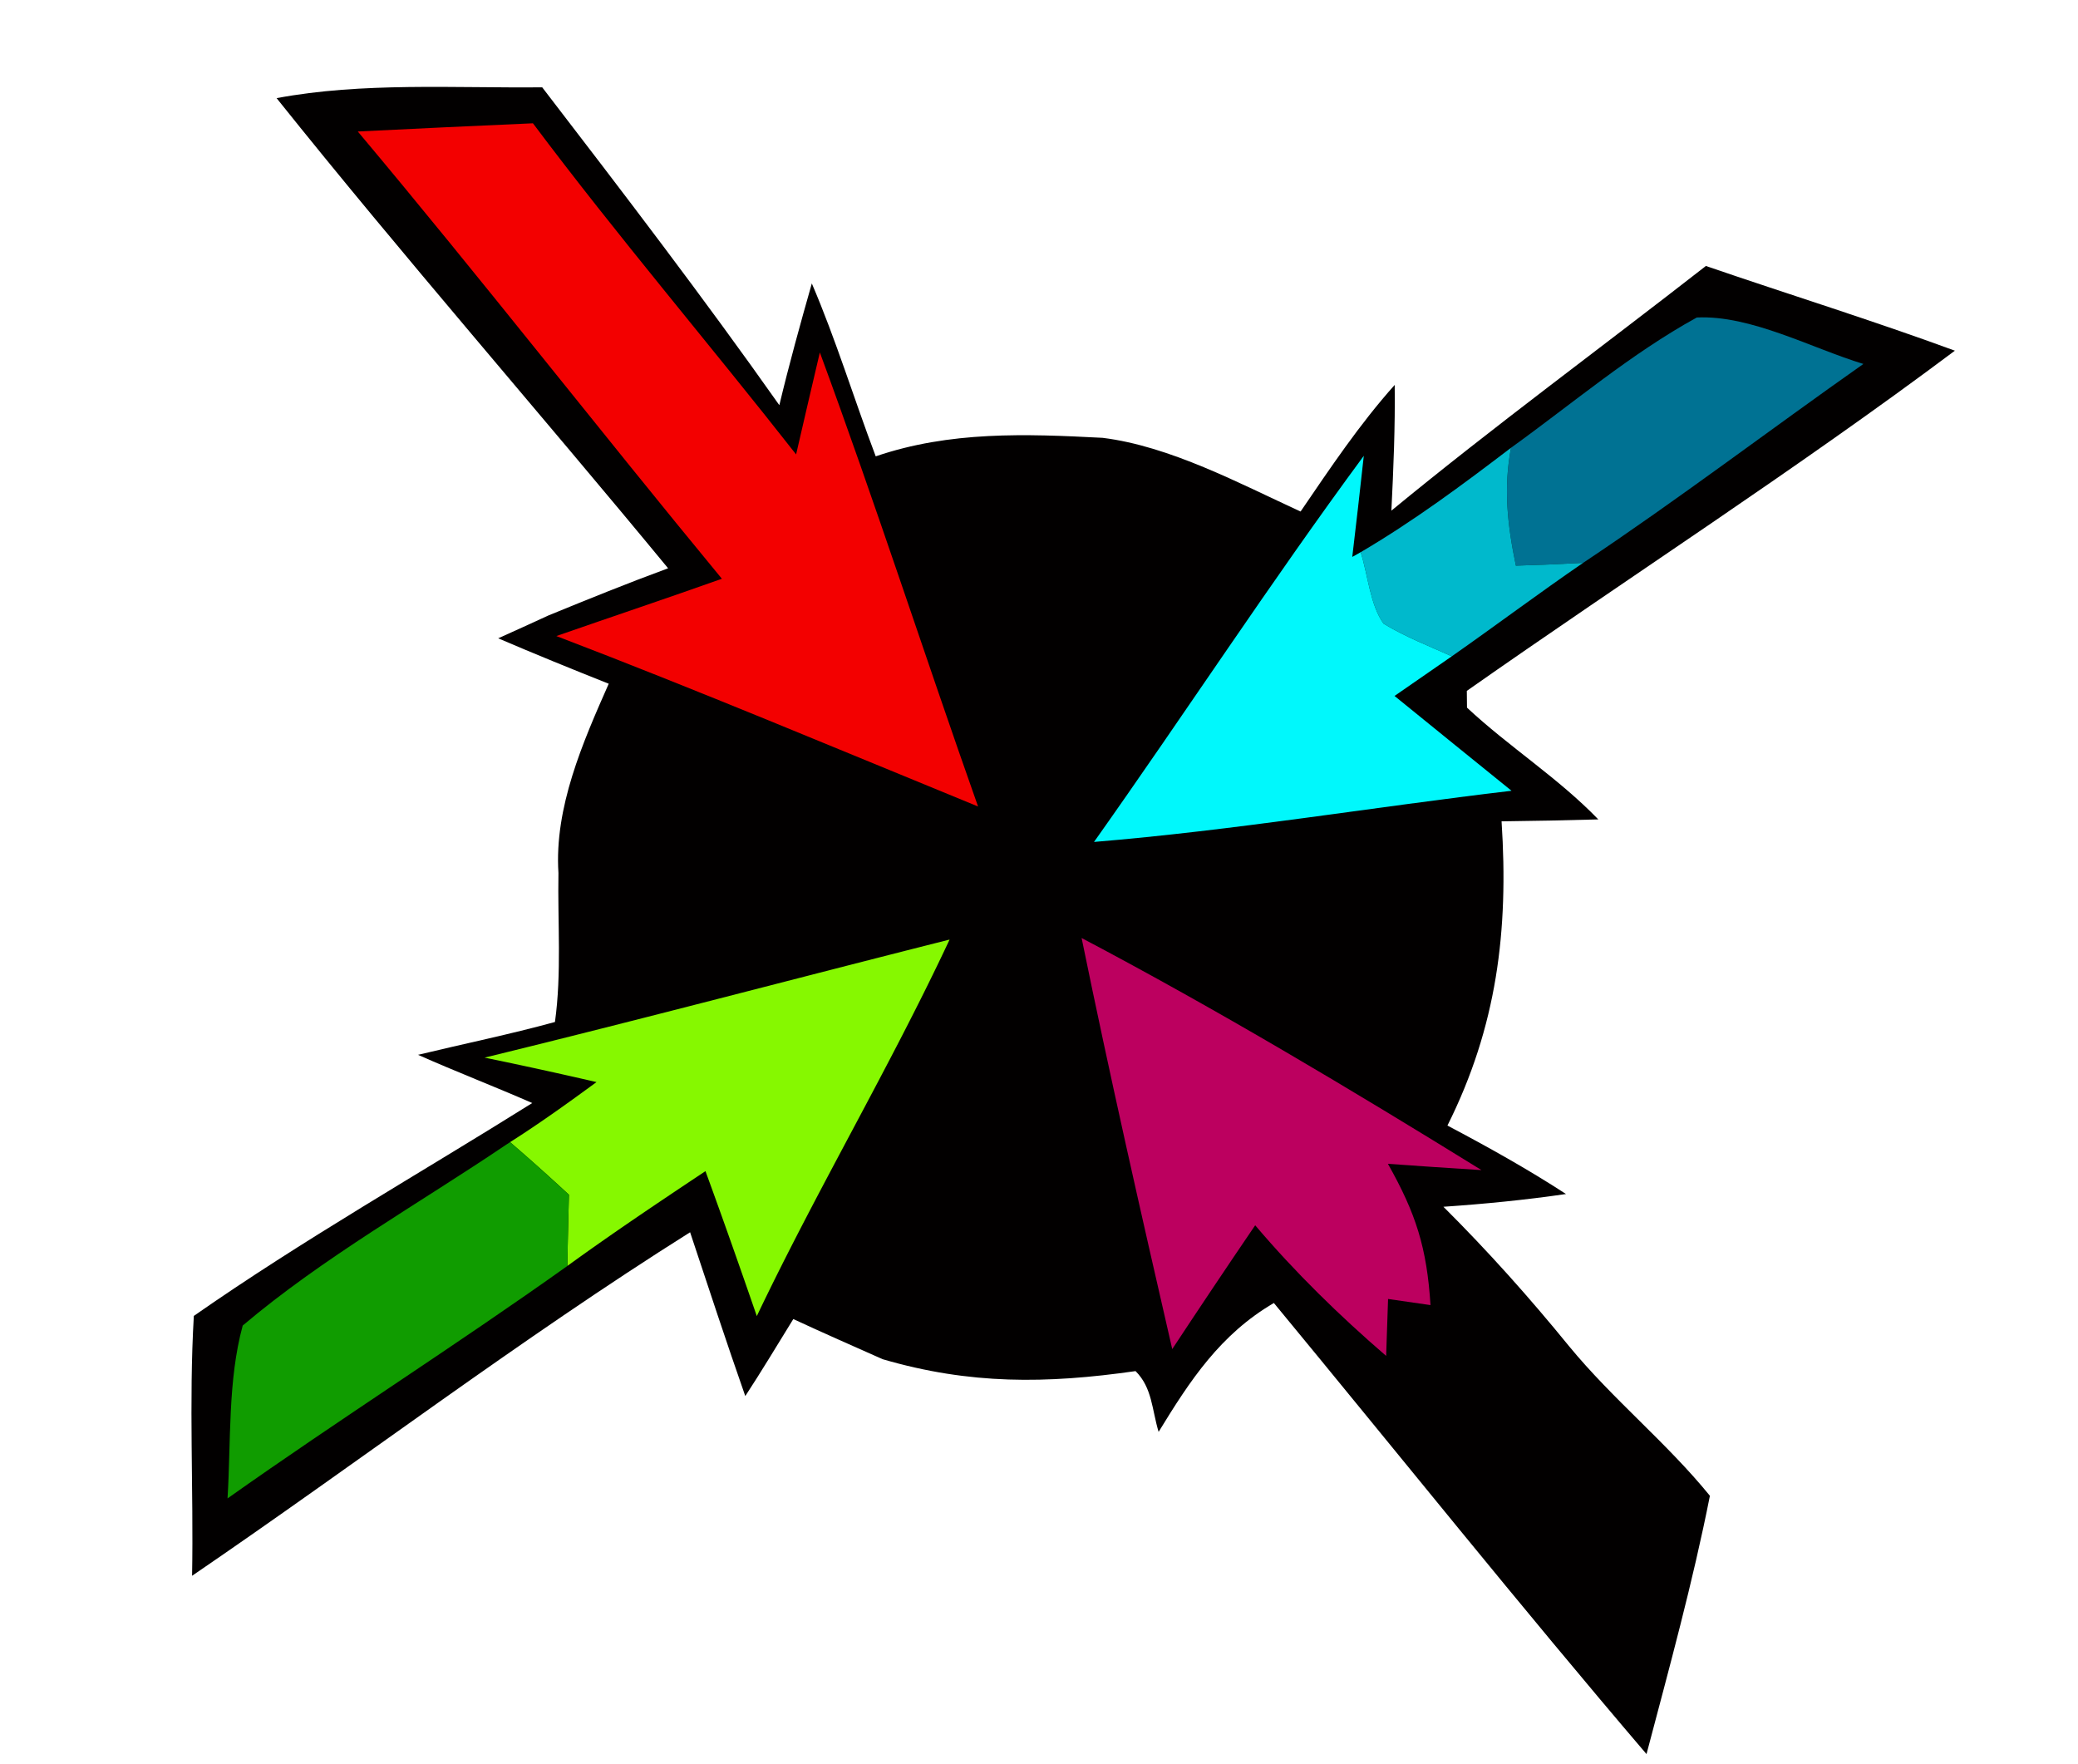 <?xml version="1.0" encoding="UTF-8"?>
<svg data-bbox="0 0 119 101" height="101pt" width="119pt" viewBox="0 0 119 101" xmlns="http://www.w3.org/2000/svg" data-type="ugc">
    <g>
        <path fill="#ffffff" d="M0 0h119v101H0V0Z"/>
        <path fill="#020000" d="M15.84 5.62c4.9-.92 10.18-.57 15.21-.62 4.61 6 9.22 12.02 13.58 18.2.56-2.34 1.2-4.65 1.86-6.97 1.39 3.24 2.41 6.6 3.66 9.9 4.25-1.45 8.57-1.29 12.99-1.06 3.87.48 7.83 2.61 11.34 4.22 1.7-2.49 3.37-4.99 5.39-7.25.03 2.4-.07 4.8-.19 7.2 5.87-4.83 12.01-9.33 18.01-14.01 4.75 1.63 9.55 3.12 14.26 4.85-9.08 6.8-18.66 12.96-27.95 19.48l.01.96c2.41 2.25 5.21 4.01 7.52 6.4-1.84.05-3.69.09-5.54.11.41 6.27-.27 11.76-3.1 17.42 2.31 1.22 4.59 2.49 6.79 3.92-2.33.34-4.67.57-7.02.73 2.56 2.55 4.92 5.19 7.2 7.99 2.5 3.04 5.59 5.52 8.06 8.56-.98 4.96-2.34 9.9-3.63 14.79-7.25-8.49-14.23-17.22-21.34-25.83-3.07 1.8-4.79 4.42-6.6 7.38-.39-1.29-.36-2.52-1.32-3.48-5.11.73-9.48.78-14.48-.68-1.71-.76-3.42-1.51-5.12-2.3-.91 1.47-1.8 2.96-2.75 4.41-1.09-3.11-2.12-6.25-3.16-9.38C29.76 76.7 20.53 83.73 11 90.23c.09-4.95-.19-9.94.1-14.88C17.33 71 24.03 67.2 30.48 63.16c-2.17-.95-4.38-1.8-6.54-2.76 2.61-.63 5.25-1.17 7.84-1.88.39-2.79.15-5.71.2-8.53-.24-3.76 1.39-7.47 2.88-10.84-2.12-.84-4.23-1.7-6.33-2.6.96-.43 1.92-.87 2.88-1.31 2.27-.93 4.54-1.85 6.85-2.7-7.41-8.99-15.15-17.83-22.42-26.92Z"/>
        <path fill="#f30000" d="M20.49 7.53c3.34-.17 6.69-.32 10.03-.47 4.84 6.46 10.09 12.61 15.07 18.96.45-1.95.9-3.89 1.36-5.84 3.18 8.62 6 17.35 9.06 26-8.03-3.29-16.04-6.66-24.15-9.76 3.16-1.1 6.33-2.16 9.48-3.28-7.01-8.49-13.77-17.18-20.85-25.61Z"/>
        <path fill="#007293" d="M97.17 18.18c3.09-.15 6.58 1.76 9.54 2.66-5.36 3.77-10.59 7.75-16.05 11.39-1.28.07-2.57.12-3.85.16-.48-2.31-.72-4.41-.28-6.75 3.49-2.51 6.87-5.39 10.64-7.46Z"/>
        <path fill="#00b9cc" d="M86.53 25.64c-.44 2.34-.2 4.44.28 6.75 1.28-.04 2.57-.09 3.85-.16-2.54 1.74-4.99 3.58-7.52 5.35-1.31-.59-2.68-1.12-3.91-1.87-.78-1.1-.89-2.79-1.31-4.09 3.03-1.78 5.82-3.85 8.61-5.98Z"/>
        <path fill="#00f8fc" d="M78.1 26.1c-.21 1.93-.43 3.86-.66 5.79l.48-.27c.42 1.3.53 2.99 1.31 4.09 1.23.75 2.6 1.28 3.91 1.87-1.09.76-2.19 1.51-3.28 2.27 2.23 1.82 4.47 3.62 6.7 5.43-7.97.94-15.91 2.27-23.91 2.93 5.2-7.34 10.11-14.87 15.45-22.11Z"/>
        <path fill="#86f800" d="M54.38 53.8c-3.43 7.32-7.56 14.26-11.04 21.56-.96-2.78-1.93-5.54-2.94-8.3-2.66 1.77-5.32 3.55-7.91 5.43.02-1.36.06-2.72.09-4.08a120.51 120.51 0 0 0-3.37-3.01c1.7-1.08 3.33-2.25 4.95-3.44-2.13-.49-4.26-.96-6.41-1.4 8.9-2.17 17.75-4.52 26.63-6.76Z"/>
        <path fill="#bc005f" d="M61.94 53.71c7.79 4.11 15.41 8.66 22.9 13.29-1.79-.11-3.57-.23-5.36-.36 1.61 2.85 2.23 4.81 2.44 8.09l-2.43-.35c-.04 1.08-.07 2.17-.11 3.26-2.69-2.32-5.2-4.77-7.5-7.48-1.6 2.35-3.18 4.71-4.75 7.09-1.8-7.83-3.58-15.67-5.19-23.54Z"/>
        <path fill="#109c00" d="m29.01 65.53.2-.13c1.15.98 2.26 1.99 3.37 3.01-.03 1.36-.07 2.72-.09 4.08-6.4 4.56-13.05 8.77-19.46 13.31.2-3.24.01-6.76.87-9.9 4.61-3.9 10.09-6.98 15.11-10.37Z"/>
    </g>
</svg>
